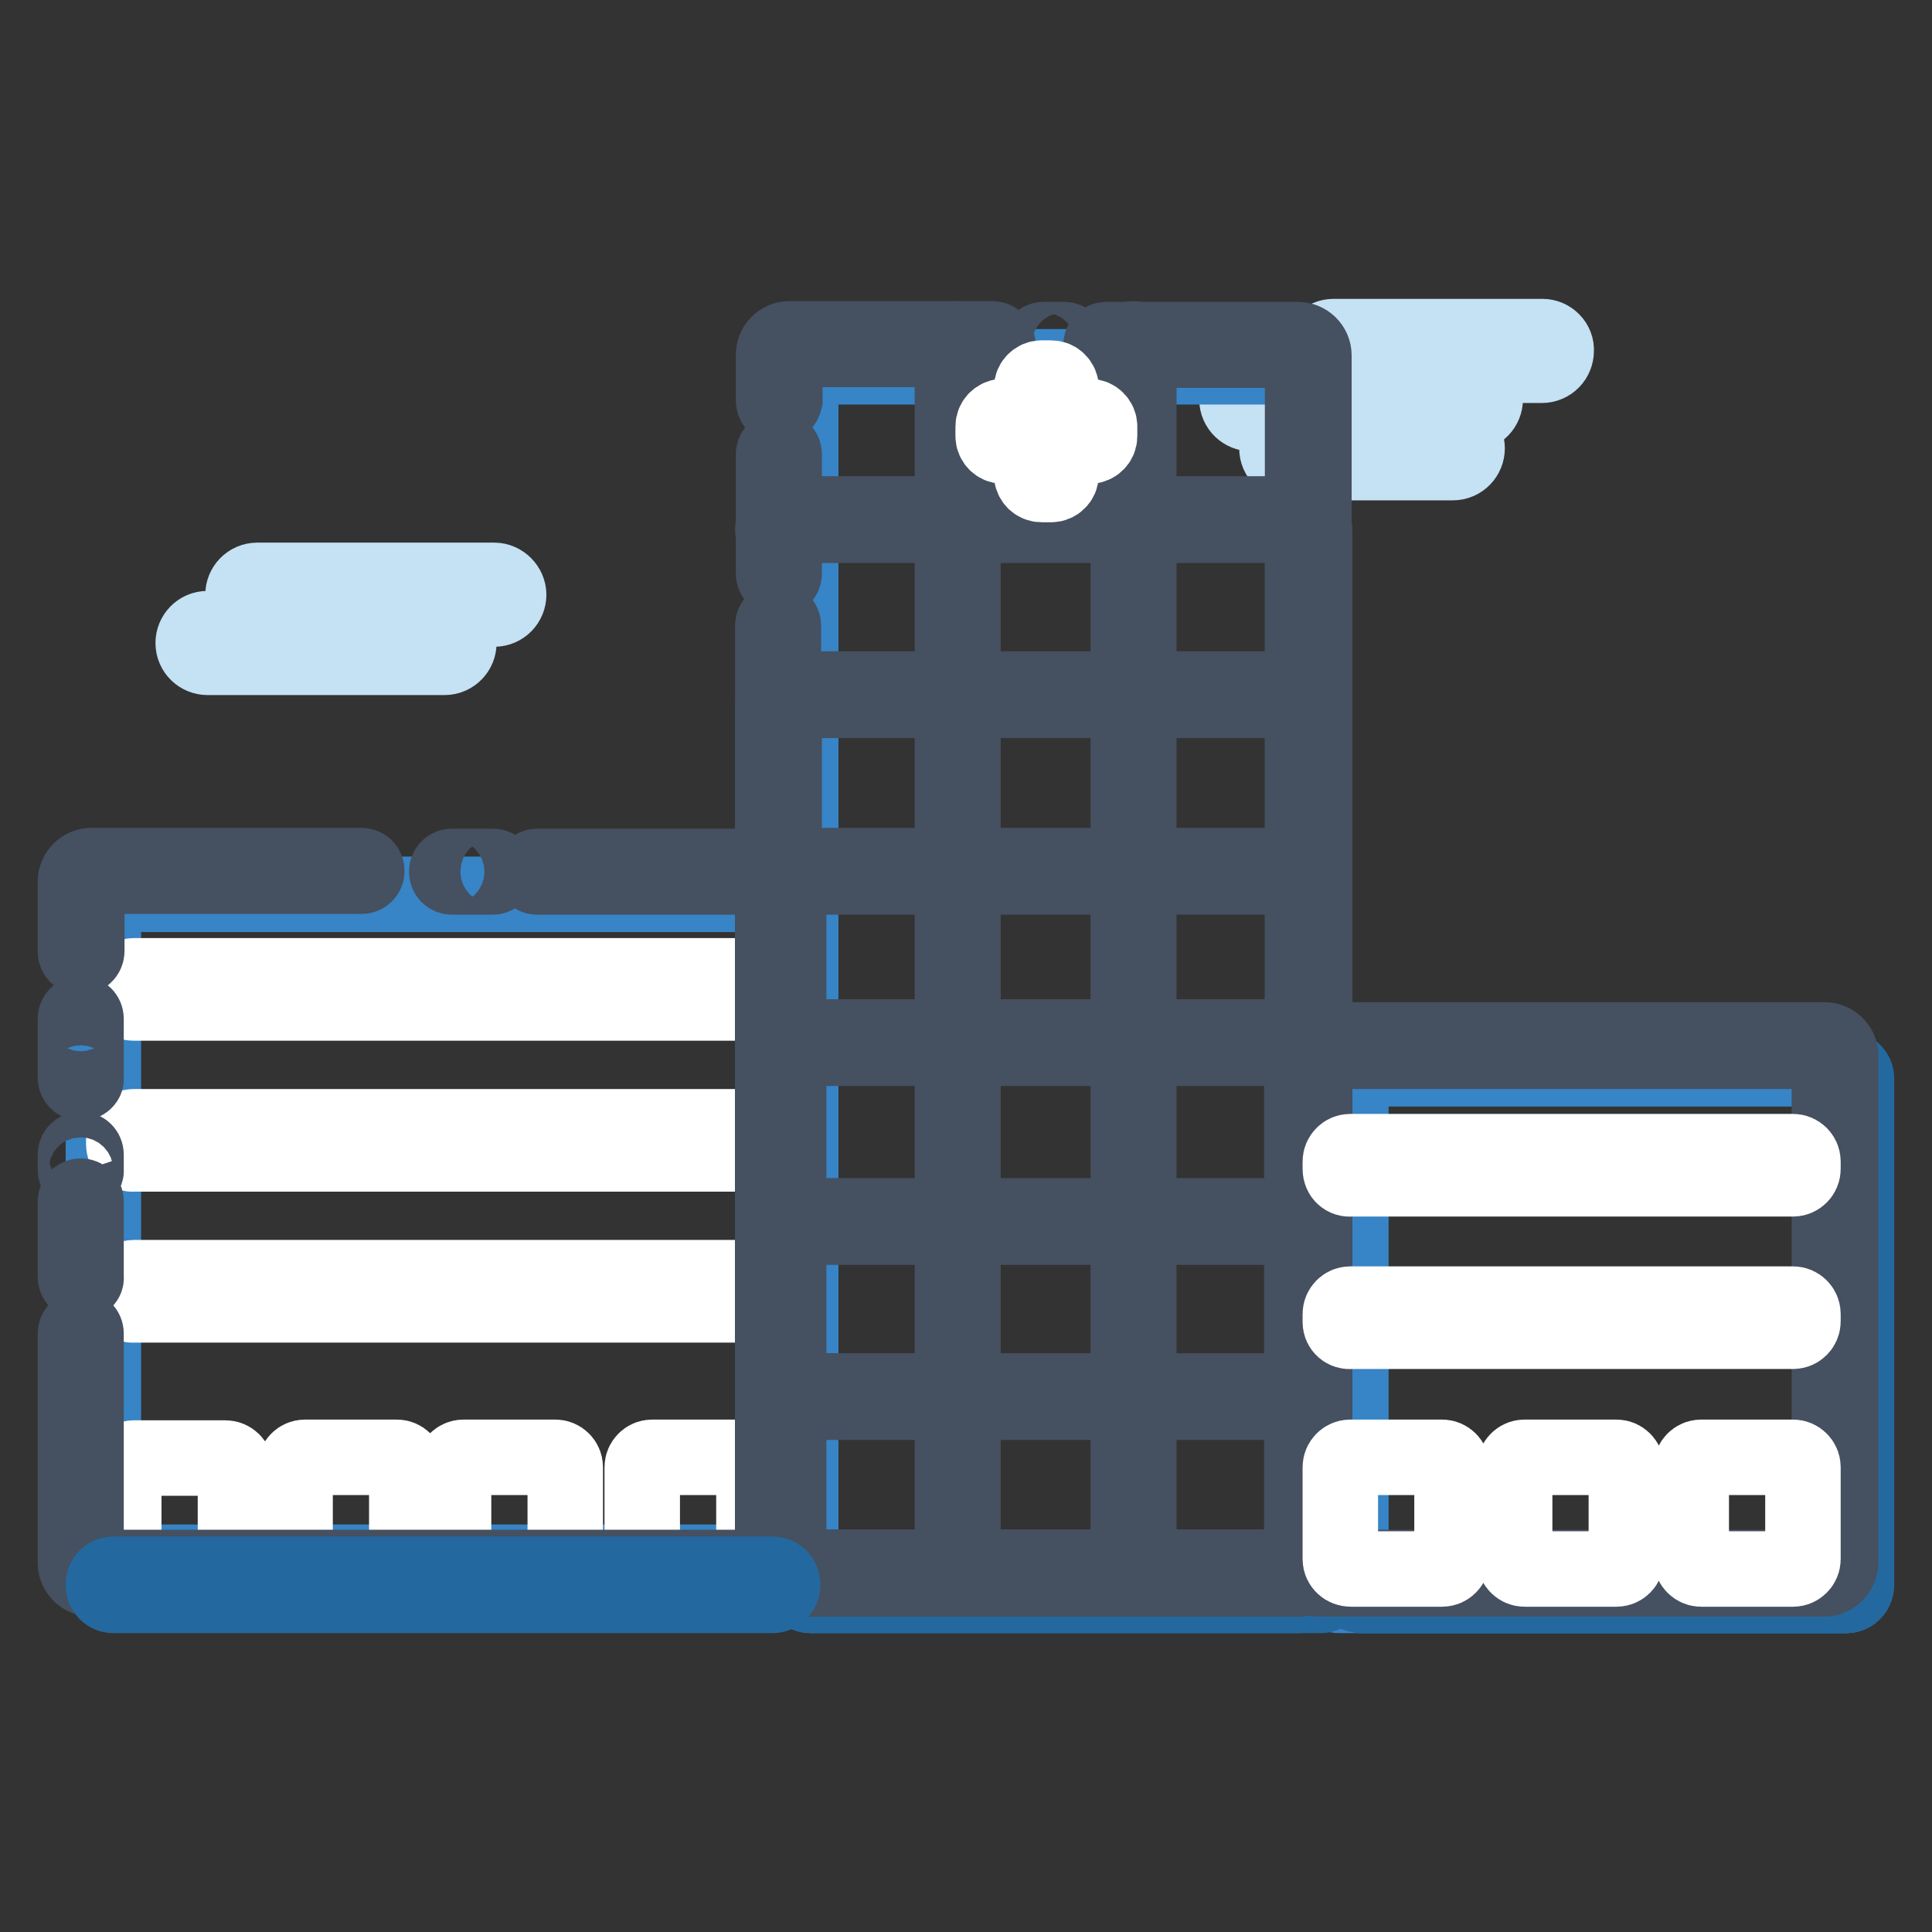 <?xml version="1.0" encoding="utf-8"?>
<!-- Svg Vector Icons : http://www.onlinewebfonts.com/icon -->
<!DOCTYPE svg PUBLIC "-//W3C//DTD SVG 1.1//EN" "http://www.w3.org/Graphics/SVG/1.1/DTD/svg11.dtd">
<svg version="1.1" xmlns="http://www.w3.org/2000/svg" xmlns:xlink="http://www.w3.org/1999/xlink" x="0px" y="0px" viewBox="0 0 256 256" enable-background="new 0 0 256 256" xml:space="preserve">
<rect x="0" y="0" width="256" height="256" fill="#333333" stroke="none"/>
<g> <path stroke-width="10" fill-opacity="0" stroke="#c5e1f4"  d="M204.4,44.6h-27.7c-1.1,0-1.9,0.9-1.9,1.9c0,1.1,0.9,1.9,1.9,1.9h5.6c0.7,0,1.3,0.6,1.3,1.3 c0,0.7-0.6,1.3-1.3,1.3h-16.5c-1.1,0-1.9,0.9-1.9,1.9c0,1.1,0.9,1.9,1.9,1.9h11.7c0.7,0,1.3,0.6,1.3,1.3c0,0.7-0.6,1.3-1.3,1.3h5.5 c-0.7,0-1.3-0.6-1.3-1.3c0-0.7,0.6-1.3,1.3-1.3h11.9c1.1,0,1.9-0.9,1.9-1.9c0-1.1-0.9-1.9-1.9-1.9h-5.4c-0.7,0-1.3-0.6-1.3-1.3 c0-0.7,0.6-1.3,1.3-1.3h14.8c1.1,0,1.9-0.9,1.9-1.9C206.3,45.5,205.4,44.6,204.4,44.6L204.4,44.6z M192.5,57.5h-21.4 c-1.1,0-1.9,0.9-1.9,1.9c0,1.1,0.9,1.9,1.9,1.9h21.4c1.1,0,1.9-0.9,1.9-1.9C194.4,58.4,193.6,57.5,192.5,57.5z"/> <path stroke-width="10" fill-opacity="0" stroke="#3784c6"  d="M102.4,207H15c-0.7,0-1.3-0.6-1.3-1.3v-85.9c0-0.7,0.6-1.3,1.3-1.3h87.4c0.7,0,1.3,0.6,1.3,1.3v85.9 C103.7,206.4,103.1,207,102.4,207z M244.6,211.4h-64.3c-0.7,0-1.3-0.6-1.3-1.3v-67.2c0-0.7,0.6-1.3,1.3-1.3h64.3 c0.7,0,1.3,0.6,1.3,1.3V210C246,210.7,245.4,211.4,244.6,211.4z"/> <path stroke-width="10" fill-opacity="0" stroke="#3784c6"  d="M244.6,211.4h-67.2c-0.7,0-1.3-0.6-1.3-1.3v-67.2c0-0.7,0.6-1.3,1.3-1.3h67.2c0.7,0,1.3,0.6,1.3,1.3V210 C246,210.7,245.4,211.4,244.6,211.4z"/> <path stroke-width="10" fill-opacity="0" stroke="#23699f"  d="M244.6,211.4h-64.3c-0.7,0-1.3-0.6-1.3-1.3v-0.2c0-0.7,0.6-1.3,1.3-1.3h64.3c0.7,0,1.3,0.6,1.3,1.3v0.2 C246,210.7,245.4,211.4,244.6,211.4z"/> <path stroke-width="10" fill-opacity="0" stroke="#23699f"  d="M244.7,211.4h-0.2c-0.7,0-1.3-0.6-1.3-1.3v-67.2c0-0.7,0.6-1.3,1.3-1.3h0.2c0.7,0,1.3,0.6,1.3,1.3V210 C246,210.7,245.4,211.4,244.7,211.4z"/> <path stroke-width="10" fill-opacity="0" stroke="#3784c6"  d="M172.1,211.4h-64.7c-0.7,0-1.3-0.6-1.3-1.3V49.9c0-0.7,0.6-1.3,1.3-1.3h64.7c0.7,0,1.3,0.6,1.3,1.3V210 C173.5,210.7,172.9,211.4,172.1,211.4z"/> <path stroke-width="10" fill-opacity="0" stroke="#23699f"  d="M175,211.4h-67.6c-0.7,0-1.3-0.6-1.3-1.3v-0.2c0-0.7,0.6-1.3,1.3-1.3H175c0.7,0,1.3,0.6,1.3,1.3v0.2 C176.4,210.7,175.8,211.4,175,211.4z"/> <path stroke-width="10" fill-opacity="0" stroke="#ffffff"  d="M16.4,131.6v-1c0-0.7,0.6-1.3,1.3-1.3h80.2c0.7,0,1.3,0.6,1.3,1.3v1c0,0.7-0.6,1.3-1.3,1.3H17.7 C16.9,132.9,16.4,132.4,16.4,131.6z M16.4,151.6v-1c0-0.7,0.6-1.3,1.3-1.3h80.2c0.7,0,1.3,0.6,1.3,1.3v1c0,0.7-0.6,1.3-1.3,1.3 H17.7C16.9,153,16.4,152.3,16.4,151.6z M16.4,171.6v-1c0-0.7,0.6-1.3,1.3-1.3h80.2c0.7,0,1.3,0.6,1.3,1.3v1c0,0.7-0.6,1.3-1.3,1.3 H17.7C16.9,173,16.4,172.3,16.4,171.6z M16.4,206.7v-12.2c0-0.7,0.6-1.3,1.3-1.3h12.2c0.7,0,1.3,0.6,1.3,1.3v12.2 c0,0.7-0.6,1.3-1.3,1.3H17.7C16.9,208.1,16.4,207.5,16.4,206.7z M39.1,206.6v-12.2c0-0.7,0.6-1.3,1.3-1.3h12.2 c0.7,0,1.3,0.6,1.3,1.3v12.2c0,0.7-0.6,1.3-1.3,1.3H40.4C39.6,207.9,39.1,207.3,39.1,206.6z M60.1,206.6v-12.2 c0-0.7,0.6-1.3,1.3-1.3h12.2c0.7,0,1.3,0.6,1.3,1.3v12.2c0,0.7-0.6,1.3-1.3,1.3H61.5C60.7,207.9,60.1,207.3,60.1,206.6z  M85.1,206.6v-12.2c0-0.7,0.6-1.3,1.3-1.3h12.2c0.7,0,1.3,0.6,1.3,1.3v12.2c0,0.7-0.6,1.3-1.3,1.3H86.4 C85.7,207.9,85.1,207.3,85.1,206.6z"/> <path stroke-width="10" fill-opacity="0" stroke="#455060"  d="M10.7,155.7c-0.4,0-0.7-0.3-0.7-0.7v-2c0-0.4,0.3-0.7,0.7-0.7s0.7,0.3,0.7,0.7v2 C11.5,155.3,11.1,155.7,10.7,155.7z M10.7,169.9c-0.4,0-0.7-0.3-0.7-0.7v-10c0-0.4,0.3-0.7,0.7-0.7s0.7,0.3,0.7,0.7v10 C11.5,169.6,11.1,169.9,10.7,169.9z M102.4,209.2H12.1c-1.1,0-2.1-0.9-2.1-2.1v-30.4c0-0.4,0.3-0.7,0.7-0.7s0.7,0.3,0.7,0.7v30.4 c0,0.3,0.3,0.6,0.6,0.6h90.3c0.3,0,0.6-0.3,0.6-0.6v-90.3c0-0.3-0.3-0.6-0.6-0.6H71.2c-0.4,0-0.7-0.3-0.7-0.7 c0-0.4,0.3-0.7,0.7-0.7h31.2c1.1,0,2.1,0.9,2.1,2.1v90.3C104.4,208.2,103.5,209.2,102.4,209.2z M65.3,116.2h-5.4 c-0.4,0-0.7-0.3-0.7-0.7c0-0.4,0.3-0.7,0.7-0.7h5.4c0.4,0,0.7,0.3,0.7,0.7C66,115.8,65.7,116.2,65.3,116.2z M10.7,126.8 c-0.4,0-0.7-0.3-0.7-0.7v-9.3c0-1.1,0.9-2.1,2.1-2.1h35.8c0.4,0,0.7,0.3,0.7,0.7c0,0.4-0.3,0.7-0.7,0.7H12.1 c-0.3,0-0.6,0.3-0.6,0.6v9.3C11.5,126.5,11.1,126.8,10.7,126.8z M10.7,143.5c-0.4,0-0.7-0.3-0.7-0.7V135c0-0.4,0.3-0.7,0.7-0.7 s0.7,0.3,0.7,0.7v7.8C11.5,143.2,11.1,143.5,10.7,143.5z M241.8,209.2h-67.2c-1.1,0-2.1-0.9-2.1-2.1v-67.2c0-1.1,0.9-2.1,2.1-2.1 h67.2c1.1,0,2.1,0.9,2.1,2.1v67.2C243.8,208.2,242.9,209.2,241.8,209.2z M174.6,139.3c-0.3,0-0.6,0.3-0.6,0.6v67.2 c0,0.3,0.3,0.6,0.6,0.6h67.2c0.3,0,0.6-0.3,0.6-0.6v-67.2c0-0.3-0.3-0.6-0.6-0.6H174.6z"/> <path stroke-width="10" fill-opacity="0" stroke="#455060"  d="M172.1,209.2h-67.6c-1.1,0-2.1-0.9-2.1-2.1V82.9c0-0.4,0.3-0.7,0.7-0.7s0.7,0.3,0.7,0.7v124.2 c0,0.3,0.3,0.6,0.6,0.6h67.6c0.3,0,0.6-0.3,0.6-0.6V47c0-0.3-0.3-0.6-0.6-0.6h-25.4c-0.4,0-0.7-0.3-0.7-0.7c0-0.4,0.3-0.7,0.7-0.7 h25.4c1.1,0,2.1,0.9,2.1,2.1v160.1C174.2,208.2,173.3,209.2,172.1,209.2z M141,46.4h-2.7c-0.4,0-0.7-0.3-0.7-0.7 c0-0.4,0.3-0.7,0.7-0.7h2.7c0.4,0,0.7,0.3,0.7,0.7C141.7,46,141.4,46.4,141,46.4z M103.2,53.8c-0.4,0-0.7-0.3-0.7-0.7V47 c0-1.1,0.9-2.1,2.1-2.1h26.9c0.4,0,0.7,0.3,0.7,0.7c0,0.4-0.3,0.7-0.7,0.7h-26.9c-0.3,0-0.6,0.3-0.6,0.6V53 C103.9,53.4,103.6,53.8,103.2,53.8z M103.2,76.7c-0.4,0-0.7-0.3-0.7-0.7V60.2c0-0.4,0.3-0.7,0.7-0.7s0.7,0.3,0.7,0.7V76 C103.9,76.4,103.6,76.7,103.2,76.7z"/> <path stroke-width="10" fill-opacity="0" stroke="#455060"  d="M172.1,209.2h-67.6c-1.1,0-2.1-0.9-2.1-2.1c0-0.4,0.3-0.7,0.7-0.7s0.7,0.3,0.7,0.7c0,0.3,0.3,0.6,0.6,0.6 h67.6c0.3,0,0.6-0.3,0.6-0.6V70.2c0-0.3-0.3-0.6-0.6-0.6h-67.6c-0.3,0-0.6,0.3-0.6,0.6c0,0.4-0.3,0.7-0.7,0.7s-0.7-0.3-0.7-0.7 c0-1.1,0.9-2.1,2.1-2.1h67.6c1.1,0,2.1,0.9,2.1,2.1v136.8C174.2,208.2,173.3,209.2,172.1,209.2z"/> <path stroke-width="10" fill-opacity="0" stroke="#455060"  d="M172.1,209.2h-67.6c-1.1,0-2.1-0.9-2.1-2.1V93.4c0-1.1,0.9-2.1,2.1-2.1h67.6c1.1,0,2.1,0.9,2.1,2.1v113.7 C174.2,208.2,173.3,209.2,172.1,209.2z M104.5,92.8c-0.3,0-0.6,0.3-0.6,0.6v113.7c0,0.3,0.3,0.6,0.6,0.6h67.6 c0.3,0,0.6-0.3,0.6-0.6V93.4c0-0.3-0.3-0.6-0.6-0.6H104.5z"/> <path stroke-width="10" fill-opacity="0" stroke="#455060"  d="M172.1,209.2h-67.6c-1.1,0-2.1-0.9-2.1-2.1v-90.3c0-1.1,0.9-2.1,2.1-2.1h67.6c1.1,0,2.1,0.9,2.1,2.1v90.3 C174.2,208.2,173.3,209.2,172.1,209.2z M104.5,116.2c-0.3,0-0.6,0.3-0.6,0.6v90.3c0,0.3,0.3,0.6,0.6,0.6h67.6 c0.3,0,0.6-0.3,0.6-0.6v-90.3c0-0.3-0.3-0.6-0.6-0.6H104.5z"/> <path stroke-width="10" fill-opacity="0" stroke="#455060"  d="M172.1,209.2h-67.6c-1.1,0-2.1-0.9-2.1-2.1v-67.6c0-1.1,0.9-2.1,2.1-2.1h67.6c1.1,0,2.1,0.9,2.1,2.1v67.6 C174.2,208.2,173.3,209.2,172.1,209.2z M104.5,138.9c-0.3,0-0.6,0.3-0.6,0.6v67.6c0,0.3,0.3,0.6,0.6,0.6h67.6 c0.3,0,0.6-0.3,0.6-0.6v-67.6c0-0.3-0.3-0.6-0.6-0.6H104.5L104.5,138.9z"/> <path stroke-width="10" fill-opacity="0" stroke="#455060"  d="M172.1,209.2h-67.6c-1.1,0-2.1-0.9-2.1-2.1v-43.9c0-1.1,0.9-2.1,2.1-2.1h67.6c1.1,0,2.1,0.9,2.1,2.1v43.9 C174.2,208.2,173.3,209.2,172.1,209.2z M104.5,162.6c-0.3,0-0.6,0.3-0.6,0.6v43.9c0,0.3,0.3,0.6,0.6,0.6h67.6 c0.3,0,0.6-0.3,0.6-0.6v-43.9c0-0.3-0.3-0.6-0.6-0.6H104.5z"/> <path stroke-width="10" fill-opacity="0" stroke="#455060"  d="M172.1,209.2h-67.6c-1.1,0-2.1-0.9-2.1-2.1v-20.7c0-1.1,0.9-2.1,2.1-2.1h67.6c1.1,0,2.1,0.9,2.1,2.1v20.7 C174.2,208.2,173.3,209.2,172.1,209.2z M104.5,185.8c-0.3,0-0.6,0.3-0.6,0.6v20.7c0,0.3,0.3,0.6,0.6,0.6h67.6 c0.3,0,0.6-0.3,0.6-0.6v-20.7c0-0.3-0.3-0.6-0.6-0.6H104.5z"/> <path stroke-width="10" fill-opacity="0" stroke="#455060"  d="M126.9,207.5c-0.4,0-0.7-0.3-0.7-0.7V45.6c0-0.4,0.3-0.7,0.7-0.7s0.7,0.3,0.7,0.7v161.1 C127.7,207.2,127.3,207.5,126.9,207.5z M150.2,207.5c-0.4,0-0.7-0.3-0.7-0.7V45.6c0-0.4,0.3-0.7,0.7-0.7c0.4,0,0.7,0.3,0.7,0.7 v161.1C150.9,207.2,150.6,207.5,150.2,207.5z"/> <path stroke-width="10" fill-opacity="0" stroke="#ffffff"  d="M140.6,53.9v-2.5c0-0.7-0.6-1.3-1.3-1.3h-1.3c-0.7,0-1.3,0.6-1.3,1.3v2.5c0,0.7-0.6,1.3-1.3,1.3h-2.5 c-0.7,0-1.3,0.6-1.3,1.3v1.3c0,0.7,0.6,1.3,1.3,1.3h2.5c0.7,0,1.3,0.6,1.3,1.3v2.5c0,0.7,0.6,1.3,1.3,1.3h1.3 c0.7,0,1.3-0.6,1.3-1.3v-2.5c0-0.7,0.6-1.3,1.3-1.3h2.5c0.7,0,1.3-0.6,1.3-1.3v-1.3c0-0.7-0.6-1.3-1.3-1.3h-2.5 C141.2,55.2,140.6,54.6,140.6,53.9z M177.6,154.9v-1c0-0.7,0.6-1.3,1.3-1.3h58.7c0.7,0,1.3,0.6,1.3,1.3v1c0,0.7-0.6,1.3-1.3,1.3 H179C178.2,156.3,177.6,155.7,177.6,154.9z M177.6,175.2v-1.1c0-0.7,0.6-1.3,1.3-1.3h58.7c0.7,0,1.3,0.6,1.3,1.3v1 c0,0.7-0.6,1.3-1.3,1.3H179C178.2,176.5,177.6,175.9,177.6,175.2z M177.6,206.6v-12.2c0-0.7,0.6-1.3,1.3-1.3h12.2 c0.7,0,1.3,0.6,1.3,1.3v12.2c0,0.7-0.6,1.3-1.3,1.3H179C178.2,207.9,177.6,207.3,177.6,206.6z M200.7,206.6v-12.2 c0-0.7,0.6-1.3,1.3-1.3h12.2c0.7,0,1.3,0.6,1.3,1.3v12.2c0,0.7-0.6,1.3-1.3,1.3h-12.2C201.3,207.9,200.7,207.3,200.7,206.6z  M224.1,206.6v-12.2c0-0.7,0.6-1.3,1.3-1.3h12.2c0.7,0,1.3,0.6,1.3,1.3v12.2c0,0.7-0.6,1.3-1.3,1.3h-12.2 C224.7,207.9,224.1,207.3,224.1,206.6z"/> <path stroke-width="10" fill-opacity="0" stroke="#23699f"  d="M102.4,211.4H15c-0.7,0-1.3-0.6-1.3-1.3v-0.2c0-0.7,0.6-1.3,1.3-1.3h87.4c0.7,0,1.3,0.6,1.3,1.3v0.2 C103.7,210.7,103.1,211.4,102.4,211.4z"/> <path stroke-width="10" fill-opacity="0" stroke="#c5e1f4"  d="M65.5,76.9H34.1c-1.1,0-1.9,0.9-1.9,1.9s0.9,1.9,1.9,1.9h7.8c0.7,0,1.3,0.6,1.3,1.3c0,0.7-0.6,1.3-1.3,1.3 H27.5c-1.1,0-1.9,0.9-1.9,1.9c0,1.1,0.9,1.9,1.9,1.9h31.4c1.1,0,1.9-0.9,1.9-1.9c0-1.1-0.9-1.9-1.9-1.9h-9.7 c-0.7,0-1.3-0.6-1.3-1.3c0-0.7,0.6-1.3,1.3-1.3h16.3c1.1,0,1.9-0.9,1.9-1.9C67.4,77.8,66.5,76.9,65.5,76.9z"/></g>
</svg>